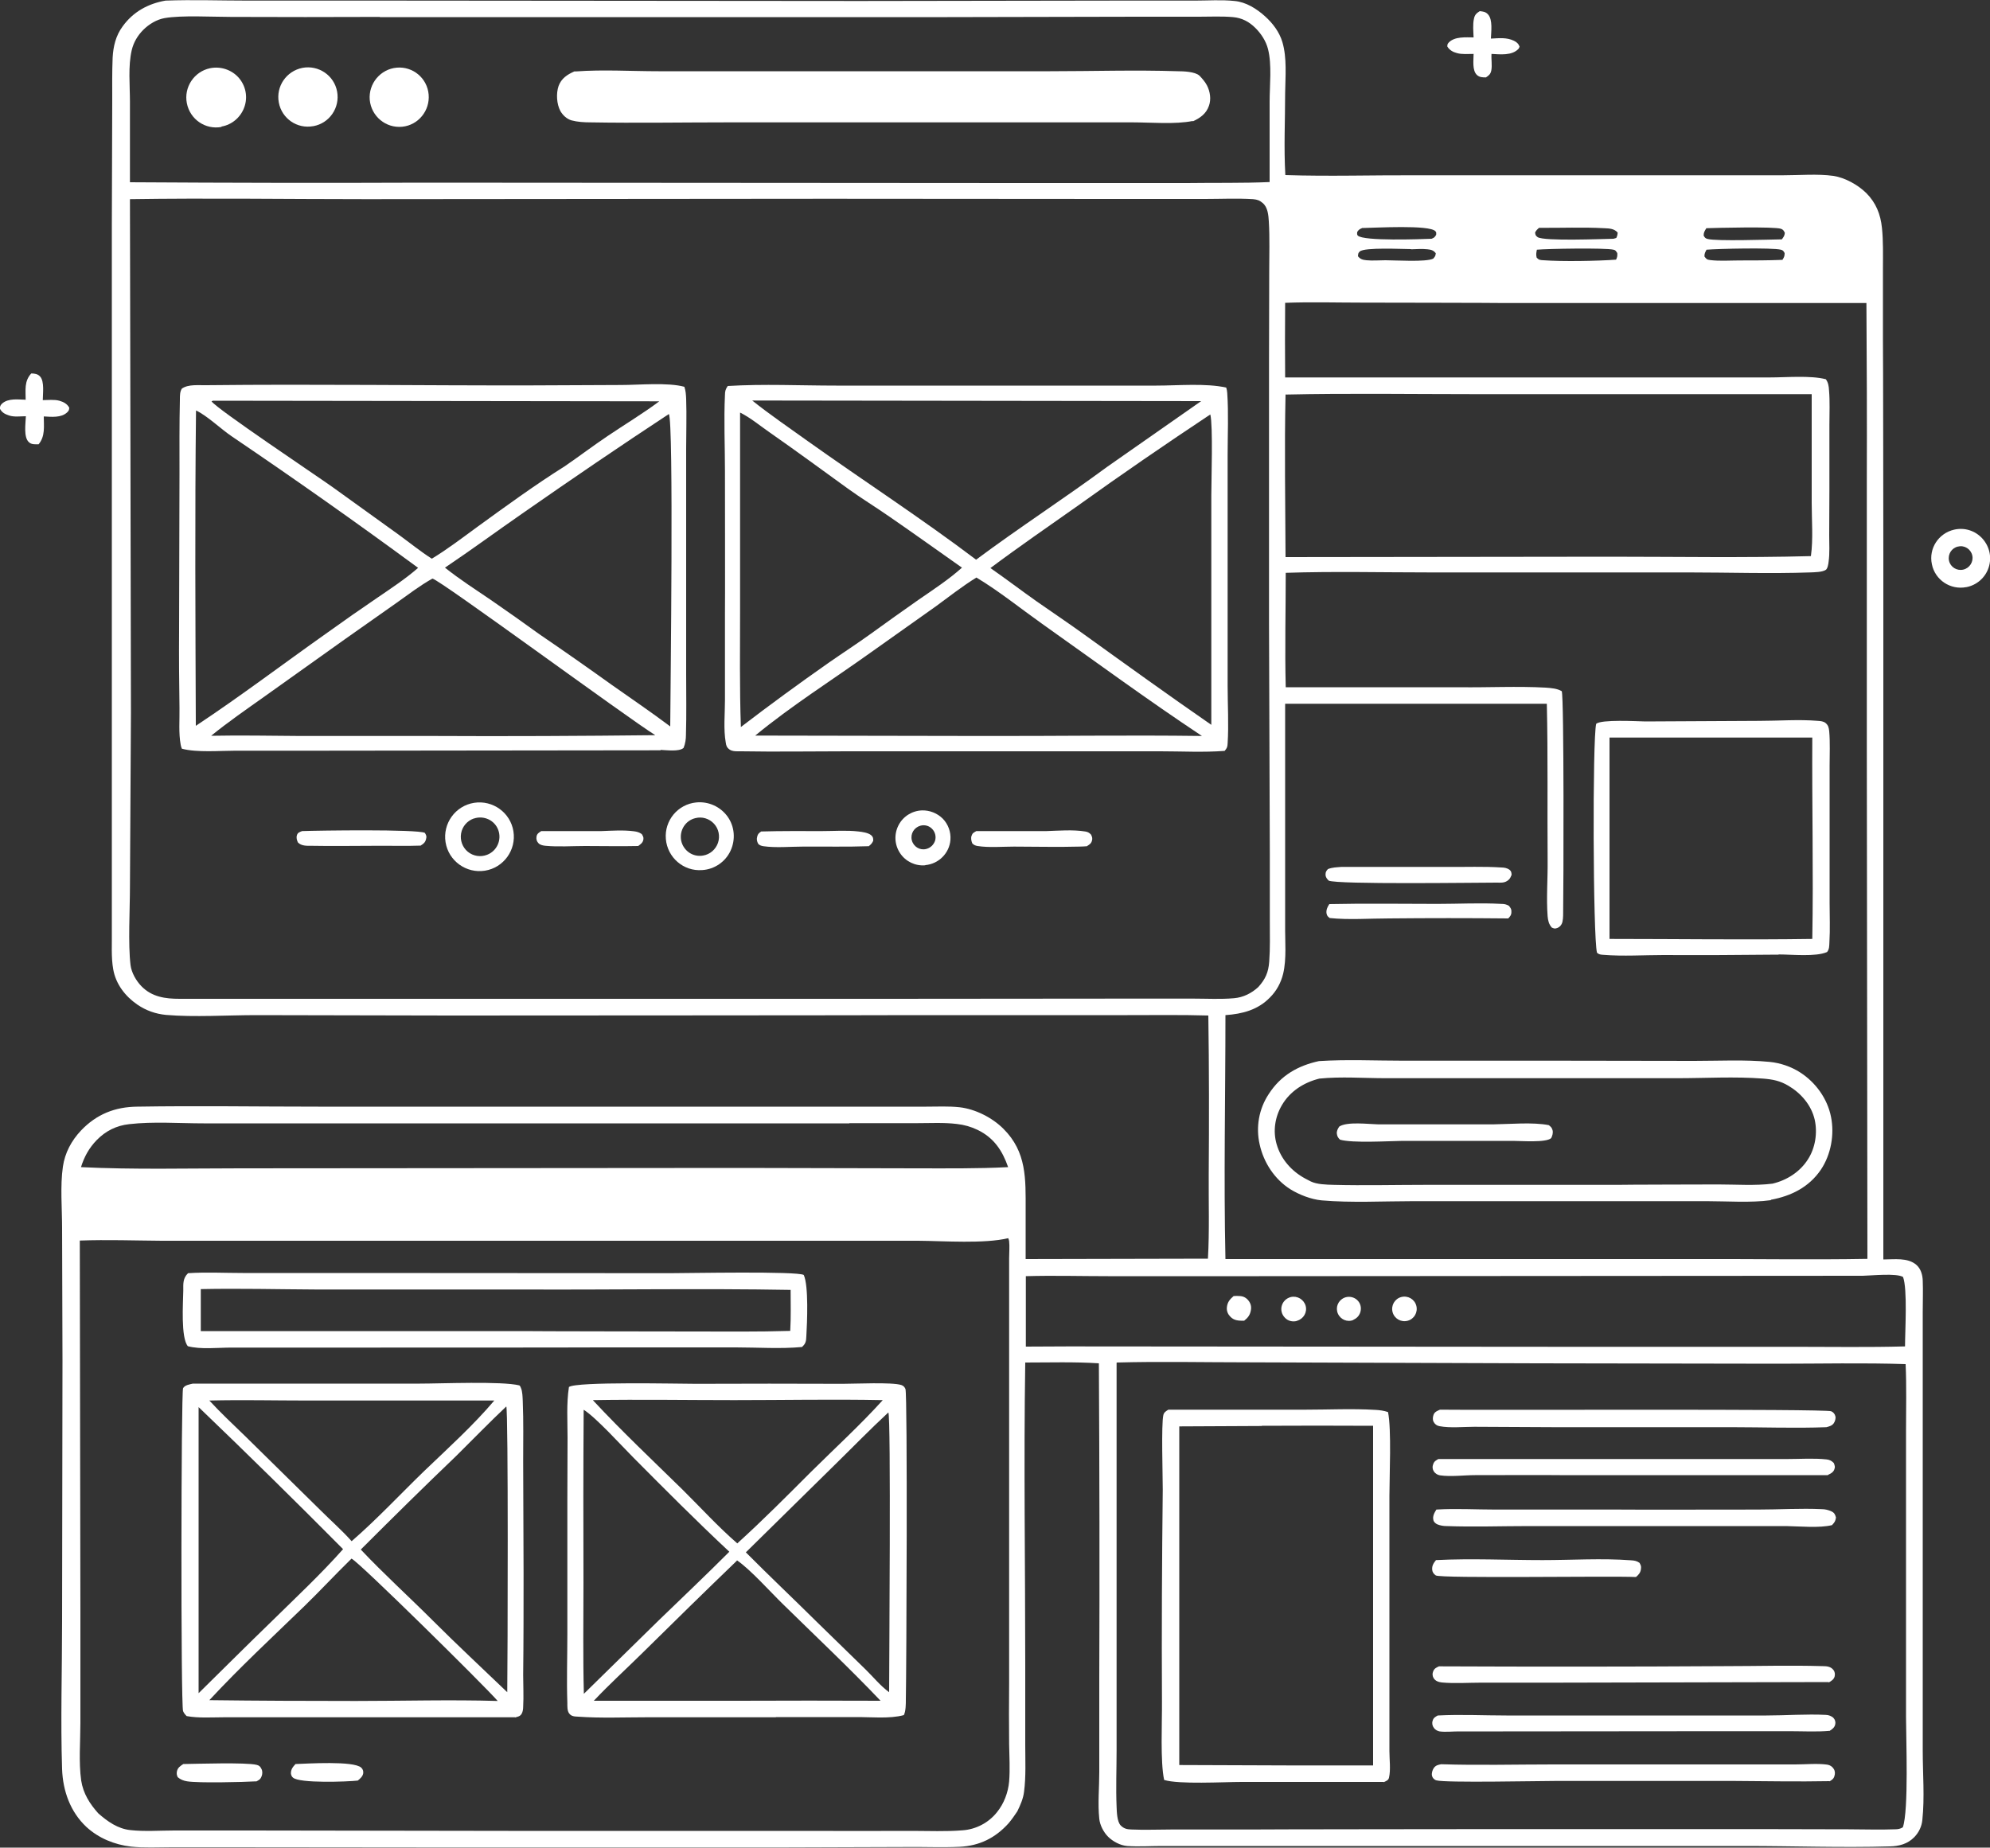 <?xml version="1.0" encoding="UTF-8"?>
<svg id="Layer_1" data-name="Layer 1" xmlns="http://www.w3.org/2000/svg" width="1000" height="928.6" version="1.1" viewBox="0 0 1000 928.6">
  <rect x="0" y="0" width="1000" height="928.6" fill="#333333" stroke="none"/>
  <defs>
    <style>
      .cls-1 {
        fill: #fff;
        stroke-width: 0px;
      }
    </style>
  </defs>
  <path class="cls-1" d="M607.4,510.4c-13.6-.4-27.2-.2-40.8-.2h-107.3c0,.1-233.1.2-233.1.2l-97.4-.2c-14.5,0-31.1,1.1-45.3-.1-5.3-.5-10.1-2.2-14.5-5.2-6.1-4.2-10.8-10.3-12.1-17.7-1.1-6.1-.6-12.7-.7-18.9v-29.5s0-103.8,0-103.8V112.9c0,0,.2-62.3.2-62.3,0-7.2-.1-14.4.2-21.6.3-5.7,1.6-11.1,5-15.7,5.3-7.4,12.9-11.5,21.6-13,13.7-.5,27.6,0,41.3,0h71.9s235.5.2,235.5.2l130-.2h38.6c6.5,0,13.4-.5,19.9.2,5.7.5,11.1,3.9,15.3,7.7,3.9,3.5,7.2,7.9,8.7,12.9,2.4,8.1,1.5,17.4,1.4,25.7,0,13.6-.7,27.5.1,41.2,22,.7,44.1,0,66.1.1h135.2s48.9,0,48.9,0c8.2,0,17.2-.8,25.2.3,5.9.9,12.3,4.5,16.5,8.6,4.9,4.9,7.2,10.7,7.9,17.5.7,6.7.5,13.7.5,20.5v35.9c.1,0,.2,107.6.2,107.6v354.5c5.4,0,12.3-1.1,16.7,2.8,2.2,2,3,5,3.1,7.8.2,5.2,0,10.5,0,15.7v37.4c0,0,0,117.7,0,117.7v65.7c0,11.3,1,23.4-.2,34.6-.3,3.2-1.7,6.2-4,8.6-3.4,3.5-7.7,4.6-12.4,4.7-24.1.7-48.3-.2-72.4-.2h-150s-110.7,0-110.7,0h-32.7c-5.7,0-11.7.4-17.4,0-3.5-.3-7.2-2.3-9.6-4.7-2.2-2.2-4.1-5.8-4.4-9-.8-7.5,0-15.8,0-23.4v-46.6c.2-53,.1-105.9-.2-158.9-12.3-.8-24.7-.4-37-.4-.8,50.7,0,101.5,0,152.1v40.2c0,7.7.4,15.8-.6,23.4-.4,3.5-1.9,6.8-3.4,9.9-1.4,2.1-2.8,4.1-4.4,6-6.7,7.4-14.6,11.3-24.6,11.8-8.7.4-17.6,0-26.4.1l-61.5.2h-178.4c0,0-101-.1-101-.1h-28.9c-6.6,0-13.6.4-20.2-.3-8.3-1-16.2-4.2-22.4-9.9-8.1-7.6-11.8-18.1-12.2-29-.8-24.4,0-49.7,0-74.2l.2-131.5-.2-66.3c0-9.9-1-21.1.4-30.8,1-7,4.3-13.1,9.1-18.2,7.8-8.2,17.1-11.9,28.3-12,30.3-.5,60.6,0,90.9,0h185.7s91.9,0,91.9,0h28c5.5,0,11.2-.3,16.7.3,7.9.9,16.4,5.2,22,10.8,11.8,11.7,11.2,25.3,11.2,40.6v24.9s91.6-.2,91.6-.2c.8-14,.3-28.3.4-42.3.2-26.7.2-53.3-.2-80ZM190.9,8.5c-24.9.1-49.9.1-74.8,0-9.2,0-25-.9-33.4.6-4,.7-7.9,3.1-10.7,5.9-2.8,2.8-4.9,6.3-5.8,10.2-1.9,8.1-.9,17.7-.9,26v40.4c49.1.3,98.1.4,147.1.2l299.7.2h84.3c13.8-.2,27.8.1,41.6-.5v-40.4c0-8.2,1.2-18.5-.8-26.4-1-4-3.4-7.7-6.3-10.6-3.2-3.2-6.8-5.1-11.3-5.5-5.6-.5-11.4-.2-17.1-.2h-30.9c0,0-95.5.2-95.5.2H190.9ZM65.3,100.1l.5,258-.5,87.5c0,11.5-1,28.7.3,39.5.5,3.8,2.8,7.8,5.4,10.5,5.3,5.5,12.1,6.4,19.3,6.4h355.4s117.4-.1,117.4-.1h36.7c6.7,0,13.6.4,20.3-.2,4.7-.4,8.8-2.5,12.2-5.6,3.6-4,5.1-7.4,5.5-12.8.5-6.7.3-13.6.3-20.4v-33.8c0,0-.4-115.7-.4-115.7v-131.7c0,0,.1-45.2.1-45.2,0-8.3.3-16.9-.2-25.2-.2-3.2-.5-7-3-9.2-1.6-1.4-2.8-1.8-4.9-2-8-.5-16.2-.1-24.2-.1h-46.6s-142.7-.1-142.7-.1l-232.2.2c-39.5,0-79.2-.6-118.7,0ZM684.8,114.5c-1.4.6-1.9.7-2.8,2.1,0,.7-.2,1.3.3,1.8,2.8,2.9,32,1.8,37.1,1.6,1.4-.6,1.5-.7,2.3-2,0-.8.2-1.2-.4-1.8-3-3.3-30.1-1.7-36.6-1.6ZM773.4,114.5c-.9.8-1.5,1.3-2,2.4.2,1.2.2,1.5,1.3,2.3,3.3,2.1,32.3.9,38.1.8l1.4-.4c.5-1,.6-1.6.7-2.7-1.7-2-4.2-2.1-6.7-2.2-10.8-.6-22-.1-32.8-.2ZM857.4,114.8c-.8,1.3-1.3,2-1.3,3.6.6,1,.8,1.4,2,1.7,4.4,1.2,30.8.3,37.3.2.8-1.1,1.4-1.8,1.5-3.3-.6-1.1-.7-1.5-1.9-2-3.4-1.2-32.2-.5-37.6-.3ZM709,125.2c-4.2,0-23.3-1-25.7,1.2-.9.8-.8,1.3-.9,2.4,1.2,1.5,2.4,1.8,4.3,2,3.1.3,6.3,0,9.5,0,5,0,20.3,1,24-.8,1-1.2,1.1-1.2,1.3-2.7-1.1-1.5-2.3-1.8-4.1-2-2.7-.3-5.5-.1-8.3,0ZM772.3,125.5c-.3,1.5-.5,2.5-.1,4,1.1,1.2,1.8,1.2,3.4,1.3,9.6.7,26.8.4,36.5-.3.6-1.3.7-1.9.6-3.3-.6-.9-.8-1.5-1.9-1.7-4.2-1-33.2-.5-38.5,0ZM857.6,125.4c-.7,1.4-1.1,1.8-1.1,3.5.9,1.2,1.2,1.6,2.8,1.8,4.8.6,9.9.2,14.7.2,7.2,0,14.5,0,21.7-.3.8-1.3,1.1-1.8,1.1-3.4-.6-1-.7-1.4-1.9-1.7-4.4-1.1-31.5-.5-37.3,0ZM645.8,152.3c-.1,12.5-.1,24.9,0,37.4h198.6s44.9,0,44.9,0c8.4,0,20.4-1.1,28.2.9,1.2,1.6,1.5,3.5,1.6,5.5.5,5.7.2,11.7.2,17.4v32.3c0,0-.1,23.3-.1,23.3,0,4.3.3,9-.3,13.2-.1,1.1-.5,3.5-1.4,4.1-1.8,1.2-5.7,1.2-7.9,1.3-20.3.7-40.9,0-61.3,0h-129.9c-24.1,0-48.3-.6-72.3.2,0,19.1-.5,38.4,0,57.5h87.3c14.3.2,29.1-.6,43.3.2,2.7.2,5.8.4,8.1,1.8,1.2,3.3.9,100.4.7,111.3,0,1.6,0,4.4-.8,5.8-.6,1.1-1.5,1.8-2.8,2.1-.9.2-1.3-.1-2.1-.4-1.5-1.7-1.9-3.5-2.1-5.7-.7-9,.1-18.8,0-27.9-.2-26.3.2-52.6-.4-78.9h-131.5s0,75.3,0,75.3v36.2c-.1,7.8.8,16.6-1,24.2-1.1,4.5-3.3,8.6-6.6,11.9-6.1,6.3-13.9,8.3-22.4,8.9,0,40.8-.9,81.8,0,122.6h237.2c28.4-.1,57,.4,85.4-.1l-.3-256.2v-135.4c.1-29.6,0-59.2-.2-88.8h-182.2c0-.1-71.1-.2-71.1-.2-12.9,0-25.9-.4-38.8.1ZM646,198.2c-.6,27.2-.1,54.6,0,81.8l163.1-.2c33.6,0,67.3.6,100.9-.3,1.2-8.5.4-18.1.4-26.7v-54.7c0,0-169.6,0-169.6,0-31.5,0-63.2-.5-94.7.2ZM426.8,564.6h-250.9c0,0-73.6,0-73.6,0-12.3,0-25.3-1-37.4.4-6.4.7-11.8,3.4-16.3,8-3.8,3.9-6.3,8.4-7.9,13.6,26.5,1.3,53.3.6,79.8.6l252.1-.2,87.5.2c15.5,0,31,.2,46.5-.6-2.9-8.3-7.1-14.7-15.3-18.7-3.3-1.6-6.8-2.6-10.5-3-6.5-.8-13.4-.4-20-.4h-34ZM506.7,622.3c-12.2,2.9-32.1,1.4-45.3,1.3h-69.6c0,0-239.1,0-239.1,0h-71.4c-13.7-.1-27.5-.6-41.2-.1l.3,187.4v55.1c0,9.3-.9,19.7.4,28.9,1,6.5,4.3,11.7,8.6,16.5,4.7,4.1,9.7,7.7,16.1,8.4,7.2.8,14.9.2,22.1.2h37.4s130.5.2,130.5.2h158.8c0,.1,44.1,0,44.1,0,8.4,0,17,.4,25.4-.3,6.7-.5,13-3.8,17.2-9.1,3.5-4.3,5.6-9.9,6.1-15.4.5-6.2.1-12.7,0-18.9-.1-10.1-.1-20.2,0-30.3v-116.1s0-76.3,0-76.3v-21.4c0-2.7.3-6,0-8.6-.1-.7-.2-.8-.4-1.3ZM936.2,641.2l-303.5.2h-75.9c-13.7,0-27.5-.4-41.3,0v35.4s21.5-.1,21.5-.1l249,.2h116.2c18.3,0,36.7.3,55.1-.2,0-7.6,1.3-28.8-1-34.9-3.3-2-15.8-.7-20.2-.6ZM561.1,685v138.7s0,56,0,56c0,9.4-.4,19,0,28.3.1,2.6.2,7.6,2.1,9.5,1.6,1.6,3.1,1.9,5.3,2,6.7.3,13.6,0,20.3,0h39.5c0-.1,123.3-.2,123.3-.2h133.2c0,0,44.1.1,44.1.1,7.7,0,15.6.3,23.3,0,1.5,0,2.7-.2,4-1,3-8.6,1.6-44.4,1.6-55.5v-85.6s0-58.1,0-58.1c0-11.2.3-22.5-.2-33.6-21.3-.7-42.8-.2-64.1-.2l-120.9-.2-146.6-.5c-21.5,0-43.2-.5-64.8.1Z"/>
  <path class="cls-1" d="M740.5,18.9c-.1-3.1-.5-6.6.2-9.6.4-1.9,1.3-2.7,2.9-3.7,1.7.2,3,.3,4.2,1.7,2.4,2.7,1.5,8.7,1.4,12.1,4-.2,7.9-.7,11.6,1.1,1.4.7,2.2,1.4,2.8,2.9-.2.5-.2.7-.5,1.1-3.3,3.6-9.4,2.8-13.6,2.6-.2,2.7.4,5.6-.1,8.3-.4,1.9-1.2,2.5-2.7,3.5-1.6,0-3.2,0-4.5-1.2-2.5-2.3-1.7-7.5-1.7-10.6-2.6,0-5.8.3-8.3-.4-2-.5-3.8-1.5-4.9-3.3,0-.8,0-1.2.6-1.9,3-3.3,8.8-2.7,12.7-2.7Z"/>
  <path class="cls-1" d="M157.4,63.4c-8.1,1.5-15.8-3.8-17.3-11.9-1.5-8.1,3.8-15.8,11.9-17.4,8.1-1.5,15.9,3.8,17.4,11.9,1.5,8.1-3.8,15.9-11.9,17.4Z"/>
  <path class="cls-1" d="M202.1,63.7c-8.2.8-15.5-5.2-16.3-13.5-.7-8.2,5.4-15.5,13.6-16.2,8.1-.7,15.3,5.3,16,13.5.7,8.1-5.2,15.4-13.3,16.2Z"/>
  <path class="cls-1" d="M111.3,63.8c-8.1,1.5-15.8-3.8-17.4-11.9-1.6-8,3.6-15.9,11.6-17.6,5.3-1.1,10.8.7,14.4,4.7,3.6,4.1,4.7,9.7,2.9,14.8-1.8,5.1-6.2,8.9-11.5,9.8Z"/>
  <path class="cls-1" d="M599.4,60.8c-9.1,1.8-20.8.7-30.2.7h-58.2s-145.3,0-145.3,0c-23,0-46.1.4-69,0-3.1,0-6.5-.2-9.5-1-2.4-.7-4.4-2.6-5.6-4.7-1.9-3.5-2.2-8.9-.9-12.6,1.4-3.8,4.3-5.7,7.9-7.3h.8c13.6-1,27.8-.1,41.5-.1h82.4s114.4,0,114.4,0c21.3,0,42.8-.7,64.1,0,2.9,0,8.7.2,10.9,2.2.1.1.3.3.4.4,1.3,1.4,2.5,2.8,3.4,4.5,1.6,3.1,2.2,7,1,10.3-1.4,4-4.4,6.1-8.1,7.8Z"/>
  <path class="cls-1" d="M12.9,201c0-5-.8-9.4,2.8-13.3,1.6,0,3.3.2,4.5,1.6,2.2,2.5,1.3,8.6,1.3,11.8,2.6,0,5.8-.4,8.3.3,2.1.6,3.9,1.5,5,3.5-.1,1.1-.1,1.4-1,2.3-3,2.9-8,2.3-11.8,2.1,0,5,.8,9.9-2.6,14-1.7,0-3.5.2-4.8-1-2.9-2.4-1.7-9.7-1.6-13.1-2.7,0-5.9.5-8.5-.4-2.1-.7-3.6-1.5-4.6-3.5.1-1.2.4-1.8,1.3-2.6,3.1-2.6,7.9-1.9,11.6-1.8Z"/>
  <path class="cls-1" d="M331.9,377.1l-172.2.2h-41.4c-8,0-19.3,1-26.9-1-.3-.7-.5-1.3-.6-2-1.1-5.8-.5-12.5-.6-18.4-.2-13.1-.3-26.2-.2-39.2l.2-78.4c0-12.5-.1-25.2.2-37.7,0-1.8,0-3.8,1-5.3,3.3-2.3,8.4-1.6,12.3-1.7,54.3-.6,108.6.2,162.9.1l45.4-.2c9.1,0,23.5-1.4,31.9.9.7,2,.8,4,.9,6,.3,8.4,0,16.9,0,25.3v54.6s0,58.2,0,58.2c0,10.2.2,20.5-.1,30.7,0,2.3-.3,4.5-1.2,6.7-2.3,2-8.5,1.1-11.5,1ZM107.3,201.3l-1,.4c2.4,3.7,53.4,37.8,60.8,43.1l33.2,23.9c5.5,4,10.9,8.4,16.7,12.1,7.9-4.8,15.2-10.4,22.6-15.8,13.9-10.1,29.7-21.6,44.1-30.6,7.3-5,14.4-10.4,21.7-15.3,8.6-5.8,17.6-11.2,25.9-17.4l-224.1-.3ZM98.5,206.3c-.6,52.8-.3,105.7-.1,158.5,22.5-14.9,44.1-31.3,66.2-46.9,8.2-5.9,16.5-11.7,24.9-17.4,7-4.8,14.2-9.5,20.6-15.1-30.7-22.6-61.9-44.6-93.5-66-5.4-3.6-12.5-10.5-18.1-13.1ZM336.1,208.1c-24.5,16.1-48.7,32.6-72.8,49.4-13.3,9.2-26.3,18.8-39.7,27.8,7.4,5.9,15.5,11.1,23.3,16.4,8.1,5.6,16.2,11.3,24.2,17.1,12.2,8.3,24.3,16.8,36.3,25.4,9.8,6.9,19.8,13.7,29.4,20.9.1-17.6,1.8-153.6-.7-157ZM217.3,290.8c-6.3,3.5-12.1,8-17.9,12.1l-25.7,18.1-40.7,29c-9,6.4-18.3,12.8-26.9,19.8,14.9-.3,29.8,0,44.7.1h67c37.2.2,74.3,0,111.5-.4-13.9-8.6-108.5-78.3-112-78.7Z"/>
  <path class="cls-1" d="M615.3,377.4c-10.6.8-21.5.2-32.1.2h-57.7s-100,0-100,0c-17.6,0-35.3.3-53,0-1.8,0-4.4.2-5.9-.9-1.4-1-1.7-2-1.9-3.5-1.2-6.7-.4-14.4-.4-21.2v-43.2c.1,0,0-72.1,0-72.1,0-12.7-.6-25.5,0-38.2,0-1.9.3-2.9,1.4-4.5,18-1.1,36.5-.2,54.5-.2h100.7s60.2,0,60.2,0c10.8,0,24.8-1.3,35.1,1,.3.9.4,1.7.5,2.7.7,10.2.2,20.8.2,31.1v59.3s0,56.9,0,56.9c0,9.5.6,19.3,0,28.8-.1,1.9-.3,2.4-1.6,3.9ZM378,201.3c9,7.2,18.6,13.7,27.9,20.4,28.1,20,57.1,38.8,84.6,59.6,21.6-16.1,44.2-30.7,65.9-46.7l47.2-33-225.6-.3ZM371.9,207.3v98.2c0,19.9-.3,40,.4,59.9,14.6-11.2,29.4-22,44.4-32.5,6.9-4.8,14-9.4,20.8-14.3,8-5.8,16-11.5,24-17.1,7.4-5.1,15.2-10.2,21.9-16.2-12.1-8.5-24.2-17.2-36.4-25.6-6.9-4.8-14.1-9.2-20.9-14.1-13-9.4-25.9-18.9-39.1-28.1-4.8-3.3-9.9-7.6-15.2-10.2ZM608.2,208.3c-22.6,15-44.9,30.3-66.9,46.1-14.6,10.3-29.3,20.4-43.6,31.1,7.9,5.5,15.5,11.3,23.3,16.8,8,5.6,16.1,11,24.1,16.8,21.1,15.2,42.2,30.4,63.6,45.2v-115.3c0-7.7.9-34.9-.5-40.7ZM490.6,290.3c-7.1,4.4-13.7,9.6-20.4,14.5l-33,23.4c-19.2,13.7-39.5,26.5-57.7,41.5l113,.2c37.1.1,74.3-.5,111.5,0-27.3-18.1-53.8-37.6-80.5-56.5-10.7-7.6-21.6-16.4-32.8-23.1Z"/>
  <path class="cls-1" d="M988,295.1c-7.9,1.5-15.6-3.6-17.2-11.5-1.7-7.9,3.3-15.6,11.2-17.4,5.2-1.2,10.6.5,14.2,4.5,3.6,4,4.8,9.5,3.1,14.6-1.7,5.1-6,8.8-11.2,9.8ZM983.9,274.7c-3.2.7-5.2,3.9-4.5,7.1.7,3.2,3.9,5.2,7.1,4.5,3.2-.7,5.3-3.9,4.6-7.1-.7-3.2-3.9-5.3-7.1-4.5Z"/>
  <path class="cls-1" d="M893.7,479.8h-.6c-19.1.2-38.1.3-57.2.2-9.8,0-20.3.7-30.1-.1-1.3-.1-2.3-.1-3.3-1.1-2-7.7-2.3-107.5-.4-115,2.5-2.3,20.3-1.3,24.7-1.2l57.4-.3c9.6,0,19.7-.8,29.3,0,1.4.1,2.8.2,3.9,1.1,1.4,1.2,1.6,2.4,1.8,4.1.5,5.7.2,11.7.2,17.5v32c0,0,0,36.6,0,36.6,0,6.6.3,13.4-.1,20-.1,1.8,0,3.5-1.2,4.9-5.8,2.5-17.6,1.2-24.3,1.2ZM808.8,370.5v101.4c34,0,68,.5,101.9,0,.6-33.7-.2-67.5,0-101.2h-102Z"/>
  <path class="cls-1" d="M352.8,437.3c-9.3.7-17.4-6.3-18.2-15.6-.8-9.3,6-17.5,15.3-18.4,6.1-.6,12.1,2.1,15.7,7.1,3.6,5,4.1,11.6,1.5,17.2-2.6,5.6-8.1,9.3-14.2,9.7ZM349.4,411.2c-5,1.2-8.1,6.2-7.1,11.3,1.1,5.1,5.9,8.4,11,7.5,3.5-.6,6.3-3,7.5-6.4,1.1-3.3.4-7-2-9.6-2.4-2.6-6-3.7-9.4-2.8Z"/>
  <path class="cls-1" d="M243.7,437.6c-9.4,1.5-18.3-4.9-19.8-14.3-1.5-9.4,4.9-18.3,14.3-19.8,9.4-1.5,18.3,4.9,19.8,14.3,1.5,9.4-4.9,18.3-14.3,19.8ZM238,411.4c-3.3,1.2-5.7,4-6.3,7.5-.6,3.4.7,7,3.4,9.2,2.7,2.2,6.4,2.8,9.7,1.5,4.9-1.9,7.4-7.4,5.6-12.4-1.8-5-7.3-7.5-12.3-5.8Z"/>
  <path class="cls-1" d="M464.9,434.9c-5,.4-9.8-1.9-12.6-6.1-2.8-4.2-3.1-9.5-.8-14,2.3-4.5,6.8-7.3,11.8-7.5,3.9-.1,7.7,1.4,10.5,4.2,2.7,2.8,4.1,6.7,3.8,10.6-.5,6.7-5.9,12.1-12.6,12.7ZM462.5,415c-3.2.9-5.1,4.1-4.3,7.3.8,3.2,4,5.2,7.2,4.4,2.1-.5,3.8-2.1,4.5-4.2.6-2.1,0-4.4-1.5-5.9-1.5-1.6-3.8-2.2-5.9-1.6Z"/>
  <path class="cls-1" d="M211.4,425c-7.8.3-15.7,0-23.4.1-10.3,0-20.7.2-31.1,0-2.5,0-5.4.2-7.2-1.7-.5-1.1-.9-2.3-.5-3.6.4-1.4,1.4-1.6,2.6-2.1,8.1-.3,57.8-1,61.7.9.7,1.2,1,1.7.6,3.1-.4,1.7-1.3,2.4-2.6,3.2Z"/>
  <path class="cls-1" d="M320.8,425.2c-8.9.2-17.9,0-26.8,0-6.5,0-13.4.5-19.8-.1-1.2-.1-2.8-.4-3.6-1.3-.9-.9-1.2-2-1-3.3.2-1.5,1.3-2.1,2.4-2.8h30.2c5.4-.2,11.1-.6,16.4.1,1.5.2,2.6.5,3.9,1.4.6,1.1,1,1.5.8,2.8-.3,1.6-1.4,2.3-2.6,3.2Z"/>
  <path class="cls-1" d="M436.4,425.3c-11,.4-22,.1-33,.2-6.3,0-13.5.7-19.8-.2-1.1-.2-1.8-.4-2.6-1.2-.6-1.2-.9-2.2-.5-3.6.3-1.4.9-1.8,2-2.6,10.2-.3,20.4-.2,30.6-.2,6,0,12.4-.5,18.3.2,1.8.2,4.9.6,6.4,1.9,1,.9,1,1.5,1,2.8-.7,1.4-1.2,1.9-2.4,2.8Z"/>
  <path class="cls-1" d="M546.3,425.3c-1.3.1-2.7.2-4,.2-10.9.3-21.8,0-32.7,0-5.9,0-12.6.6-18.4-.3-1.1-.2-1.8-.5-2.6-1.3-.5-1.2-.8-2.5-.4-3.8.5-1.5,1.1-1.6,2.4-2.4h35.2c6.3-.2,13.3-.8,19.5.2,1.3.2,2,.6,2.9,1.5.6,1.1.9,2,.5,3.2-.4,1.4-1.3,1.9-2.4,2.6Z"/>
  <path class="cls-1" d="M752,443.6c-10.3,0-79.9,1-84.3-1-.9-.9-1.6-1.7-1.6-3.1,0-1.3.4-1.8,1.2-2.7,2.2-.9,4.5-.9,6.9-1.1h53.2c9,.1,18.2-.3,27.2.3,1.3,0,2.8.3,3.9,1.1,1,.8,1,1.4,1.1,2.6-.4.9-.7,1.8-1.5,2.5-1.9,1.7-3.8,1.4-6.2,1.4Z"/>
  <path class="cls-1" d="M757.8,461.6c-19.9-.2-39.8-.2-59.8,0-9.7,0-20.2.8-29.8-.2-1-.8-1.3-1-1.6-2.3-.3-1.7.5-3.4,1.4-4.7,18.1-.4,36.2-.1,54.3-.1,10.6,0,21.6-.6,32.1,0,1.5,0,2.6.2,3.9,1,.8,1.1,1.3,1.6,1.2,3.1,0,1.5-.7,2.3-1.7,3.3Z"/>
  <path class="cls-1" d="M889.9,603.2c-10.3,1.4-21.8.5-32.2.5h-62.2s-85.2,0-85.2,0c-15.2,0-31.1.9-46.2-.4-5.2-.5-11.2-2.8-15.7-5.6-7.9-5-13.4-13.4-15.4-22.5-2-8.7-.4-17.9,4.6-25.4,6-9.3,14.6-14.2,25.2-16.5,14-.9,28.3-.2,42.4-.2h79.9c0,0,66.3.1,66.3.1,12.5,0,25.4-.7,37.8.5,5.4.5,10.9,2.4,15.4,5.3,7.8,5,13.7,13.2,15.5,22.3,1.8,8.9,0,19-5.1,26.6-6,8.8-14.9,13.2-25.1,15.1ZM663,542.1c-7.7,1.9-14.7,6.3-18.8,13.3-3.5,5.9-4.6,13-2.7,19.6,2.2,7.7,7.6,13.7,14.5,17.4.9.5,1.8.9,2.7,1.4,3.1,1.5,7.8,1.6,11.3,1.7,15.4.4,31,0,46.5,0h96.4c0-.1,50.6-.2,50.6-.2,8.9,0,18.5.7,27.2-.4,7.2-1.7,13.8-5.9,17.8-12.2,3.7-5.7,4.9-13.3,3.4-20-1.7-7.3-6.9-13.3-13.2-17-4.2-2.5-7.8-3.2-12.7-3.6-14.2-1.1-29-.2-43.2-.2h-83.3s-63.2,0-63.2,0c-10.9,0-22.5-.9-33.3.2Z"/>
  <path class="cls-1" d="M760.2,573.4h-55.3c-7.5.1-25.1,1.2-31.5-.6-1-.9-1.4-1.6-1.6-2.9-.2-1.4.4-2.5,1.2-3.7,4-2.6,14.7-1.2,19.6-1.1h57.7c8.2-.1,20.1-1.2,28,.4,1.1.9,1.5,1.2,1.9,2.6.3,1.3-.1,2.7-.7,3.9-2.5,2.4-15.2,1.4-19.3,1.4Z"/>
  <path class="cls-1" d="M403,677c-10.8,1-22.2.2-33.1.2h-68.1c0,.1-150.6.1-150.6.1h-35.2c-6.6,0-15.2,1-21.6-.7-3.6-4.2-2.4-21.8-2.3-27.9,0-3.4-.3-6.2,2.4-8.8,9-.6,18.4-.1,27.5-.1h50.3s164.5.1,164.5.1c8.4,0,64.1-1.1,67.1.9,2.5,5.4,1.7,24,1.3,30.7-.1,2.6-.3,3.8-2.2,5.5ZM100.9,648.1c0,7,0,14,0,20.9h162c0,.1,85.4.2,85.4.2,16.3,0,32.6.2,48.8-.3.4-6.8.2-13.7.2-20.6-44.8-.8-89.6,0-134.4-.2h-104.2c-19.2-.1-38.5-.6-57.8-.2Z"/>
  <path class="cls-1" d="M625.2,663.8c-2.6,0-5,0-6.9-2-1.2-1.2-1.9-2.7-1.8-4.5.2-2.7,1.4-4.2,3.4-5.9,1.1-.1,2.1-.1,3.2,0,1.8.1,3.2.9,4.3,2.3,1.1,1.4,1.5,3,1.2,4.7-.4,2.5-1.5,3.9-3.4,5.4Z"/>
  <path class="cls-1" d="M651.7,663.9c-2.2.6-4.5,0-6-1.6-1.6-1.6-2.2-3.9-1.6-6,.6-2.2,2.3-3.8,4.5-4.4,3.3-.8,6.6,1.2,7.5,4.4.9,3.3-1.1,6.6-4.3,7.5Z"/>
  <path class="cls-1" d="M707.4,663.8c-3.3.9-6.7-1-7.6-4.3-.9-3.3,1-6.7,4.3-7.6,3.3-.9,6.7,1,7.6,4.3.9,3.3-1,6.7-4.3,7.6Z"/>
  <path class="cls-1" d="M680.1,663.4c-3,1.3-6.5-.2-7.8-3.2-1.3-3,0-6.5,3.1-7.9,2-.9,4.3-.6,6,.6,1.8,1.3,2.7,3.4,2.4,5.6-.3,2.2-1.7,4-3.7,4.8Z"/>
  <path class="cls-1" d="M258.8,863.1h-114.5c0,0-31.7,0-31.7,0-6.1,0-12.8.5-18.8-.6-.8-.8-1.4-1.5-1.8-2.5-1.2-2.9-1-160.6,0-162.3.9-1.6,3.3-1.9,4.9-2.3h114.1c10.6,0,41.3-1.3,50,.9.4.4.5.5.7,1.1.9,1.9.9,4.9,1,7,.4,10,.2,20.1.2,30.1l.2,56.1c0,17.1,0,34.1-.2,51.2,0,5.3.3,10.7,0,16,0,1.2-.2,2.6-.8,3.6-.8,1.3-2,1.4-3.3,1.8ZM105.1,703.8c5.8,6.3,12.1,12.2,18.3,18.2l37.6,37c5.2,5.2,10.8,10.1,15.7,15.6,12.8-11.1,24.4-23.6,36.6-35.4,11.8-11.3,24.5-22.8,35.1-35.3h-94.2c-16.3,0-32.6-.4-48.9,0ZM254.5,706.8c-8.6,8.1-16.8,16.6-25.2,24.9-16.2,15.5-32.2,31.3-48,47.1,11.6,12.3,24.2,23.7,36.1,35.6,12.3,12.3,25,24.1,37.5,36.1.2-13.4.6-142.3-.5-143.7ZM99.8,707.3v143.7c12.4-12.2,24.6-24.4,37-36.4,12-11.8,24.4-23.4,35.6-36-23.9-24.1-48.1-47.9-72.6-71.4ZM176.7,783.3c-8,7.8-15.6,16-23.6,23.8-16.1,15.6-32.7,31-47.9,47.4,24.5.3,49,.4,73.6.4,23.7,0,47.6-.7,71.3,0-6.4-7.4-69.7-69.9-73.4-71.5Z"/>
  <path class="cls-1" d="M389.9,863.1h-65c-11.3,0-23,.5-34.3-.3-1.9-.1-3.6-.1-4.7-1.8-.9-1.3-.8-3.6-.8-5.1-.4-11.4,0-22.9,0-34.3v-67.1c0,0,.1-32,.1-32,0-8.4-.6-17.1.7-25.4,3.7-2.8,55.3-1.6,63.8-1.6,24.6-.1,49.2-.1,73.8,0,6.2,0,24.7-.9,29.4.6,1.1.4,1.6.9,2.1,2,1.1,2.9.5,142.3.2,156,0,2.3,0,5.9-1,7.9-7.2,2-17,.9-24.5,1h-39.8ZM298,703.8c14.4,15.5,29.9,30.1,45,44.9,9.1,9,17.8,18.6,27.5,27,12.7-11.5,24.9-23.8,37-35.9,12-11.9,24.8-23.6,36.1-36.1-24.9-.5-49.8,0-74.7,0-23.6,0-47.3-.4-70.9,0ZM293.3,708.6c-.2,29-.2,57.9-.1,86.9,0,18.6-.3,37.2.2,55.8l37.5-36.8c11.9-11.5,23.9-22.9,35.6-34.6-16.4-15.3-32.3-31.3-48.1-47.2-5.7-5.7-18.8-20.2-25-24.1ZM446.4,709.9c-9.3,8.6-18.2,17.8-27.3,26.7l-44.3,43.6c11.8,11.9,24,23.4,35.9,35.2l24.2,23.6c3.9,3.8,7.5,8.3,11.9,11.5,0-12.6,1-139.1-.4-140.6ZM370.3,784.4c-15.9,15.3-31.7,30.8-47.4,46.3-8.1,8-16.7,15.8-24.5,24.1h72.4c23.9-.1,47.8-.1,71.7,0-15.8-16.6-32.6-32.4-49-48.5-6.2-6-16.5-17.6-23.2-22.1Z"/>
  <path class="cls-1" d="M695.2,895.6h-71.3c-9,0-31.5,1.3-38.9-1-2-9.1-1-29-1.1-39.4-.2-35.5,0-71,.4-106.5,0-7.1-.8-32.8.3-37.5.3-1.4,1.4-2,2.5-2.7h68.8c11.6,0,23.6-.6,35.2.1,2.2.1,4.3.4,6.4,1.1,1.8,8.7.7,32.2.7,42.1v95.8s0,32.6,0,32.6c0,4,.7,9.3-.2,13.2-.3,1.4-1.4,1.7-2.6,2.3ZM634.1,716.7l-41.5.2v170.2c0,0,55.6.2,55.6.2h41.8c0,0,0-170.7,0-170.7-18.6-.1-37.2-.1-55.9,0Z"/>
  <path class="cls-1" d="M917.9,717.3c-15.8.6-31.9,0-47.8,0h-89.1s-40.1-.2-40.1-.2c-5.4,0-12.2.7-17.5-.3-1.3-.2-2.4-1-3-2.2-.6-1.1-.4-2.5,0-3.6.6-1.5,1.9-1.9,3.2-2.5,21.6.3,193.6-.5,196.6.8,1.1.5,1.8,1.3,2.1,2.5.3,1.1-.2,2.6-.8,3.5-.9,1.3-2.3,1.6-3.7,2Z"/>
  <path class="cls-1" d="M918.7,741.4h-134.9c0-.1-42.6,0-42.6,0-5.5,0-12.1.9-17.6.1-1.2-.2-2.4-.9-3.1-2-.7-1.1-.8-2.4-.3-3.6.5-1.5,1.4-1.9,2.6-2.6h135.3c0,0,40.3,0,40.3,0,6.3,0,13.2-.5,19.5.2,1.6.2,2.5.7,3.6,1.8.5,1.3.8,2,.2,3.4-.6,1.4-1.9,2-3.2,2.6Z"/>
  <path class="cls-1" d="M920.7,766.5c-6.3,1.6-16.5.6-23.2.5h-35.9s-93.1,0-93.1,0c-13.9,0-27.9.5-41.7,0-1.5,0-3.2-.3-4.6-.9-.8-.4-1.7-1.1-1.9-2.1-.5-2,.5-3.7,1.5-5.3,9.7-.6,19.9,0,29.6,0h61.6c0,.1,70.3,0,70.3,0,10.6,0,21.6-.7,32.2-.2,1.6,0,3.3.4,4.8,1.1,1.5.7,1.9,1.6,2.3,3.1-.3,1.8-.6,2.3-1.8,3.6Z"/>
  <path class="cls-1" d="M822,792.6c-12.4-.6-98,.8-100.5-.8-1-.7-1.7-1.6-1.8-2.8-.2-2.1.7-3.4,1.9-4.9,17.7-.9,35.8,0,53.6,0,14.6,0,29.8-1,44.4.1,1.7.1,2.9.3,4.3,1.3.6,1.2.9,1.6.7,3-.2,1.9-1.1,2.9-2.5,4.1Z"/>
  <path class="cls-1" d="M918.9,845.4l-136.4.3h-38.1c-6.5,0-13.5.5-19.9-.1-1.6-.2-3.2-.7-4.1-2.2-.6-1-.7-2.3-.2-3.4.6-1.5,1.6-1.9,2.9-2.5,47.7.2,95.5.2,143.2-.1,16.6,0,33.2-.5,49.8,0,1.9,0,3.9.2,5.2,1.9.8,1,.9,2.2.6,3.4-.5,1.5-1.6,2.1-2.9,2.9Z"/>
  <path class="cls-1" d="M919.6,869.9c-6.6.6-13.5.2-20.1.2h-35.1c0,0-109.1.1-109.1.1h-22.3c-3,0-6.7.4-9.6,0-1-.2-2.2-.8-2.8-1.7-.8-1-1.1-2.3-.7-3.6.4-1.5,1.3-2,2.6-2.7,11.4-.6,23.1,0,34.5,0h67.1c0,0,63.5,0,63.5,0,9.8,0,20.1-.8,29.9-.3,1.3,0,3,.6,3.9,1.6.8.9,1.1,2.1.8,3.3-.4,1.5-1.4,2.2-2.6,3Z"/>
  <path class="cls-1" d="M128.7,895.3c-6.6.4-29.1.9-34.6,0-1.9-.3-3.4-.9-4.8-2.1-.5-1.2-.6-1.6-.4-2.9.4-1.9,1.7-2.7,3.2-3.7,6.8-.1,31.6-.9,36.8.4,1.3.3,1.9.8,2.5,2.1.6,1.1.5,2.7,0,3.8-.6,1.5-1.4,1.8-2.7,2.5Z"/>
  <path class="cls-1" d="M179.9,894.9c-5.2.6-29.5,1.5-32.7-1.5-.6-.5-.9-1.2-1-2-.1-2.1,1-3.4,2.3-4.8,5.9-.2,29.2-1.7,33,1.8.9.8,1.2,1.9,1,3-.3,1.5-1.6,2.6-2.7,3.5Z"/>
  <path class="cls-1" d="M919.3,895.2c-15.9.3-31.9,0-47.8-.1h-89.9c-8.3,0-55.3,1-59.8-.3-1.1-.3-2-1.3-2.2-2.3-.3-1.2.2-2.9.9-3.9,1-1.4,2.2-1.6,3.7-1.9,18.7.6,37.5.1,56.2.1h85.9s35.9,0,35.9,0c5.1,0,11-.6,16,.1,1.4.2,2.6,1,3.3,2.2.7,1.1.7,2.4.3,3.6-.4,1.4-1.3,1.9-2.4,2.6Z"/>
</svg>